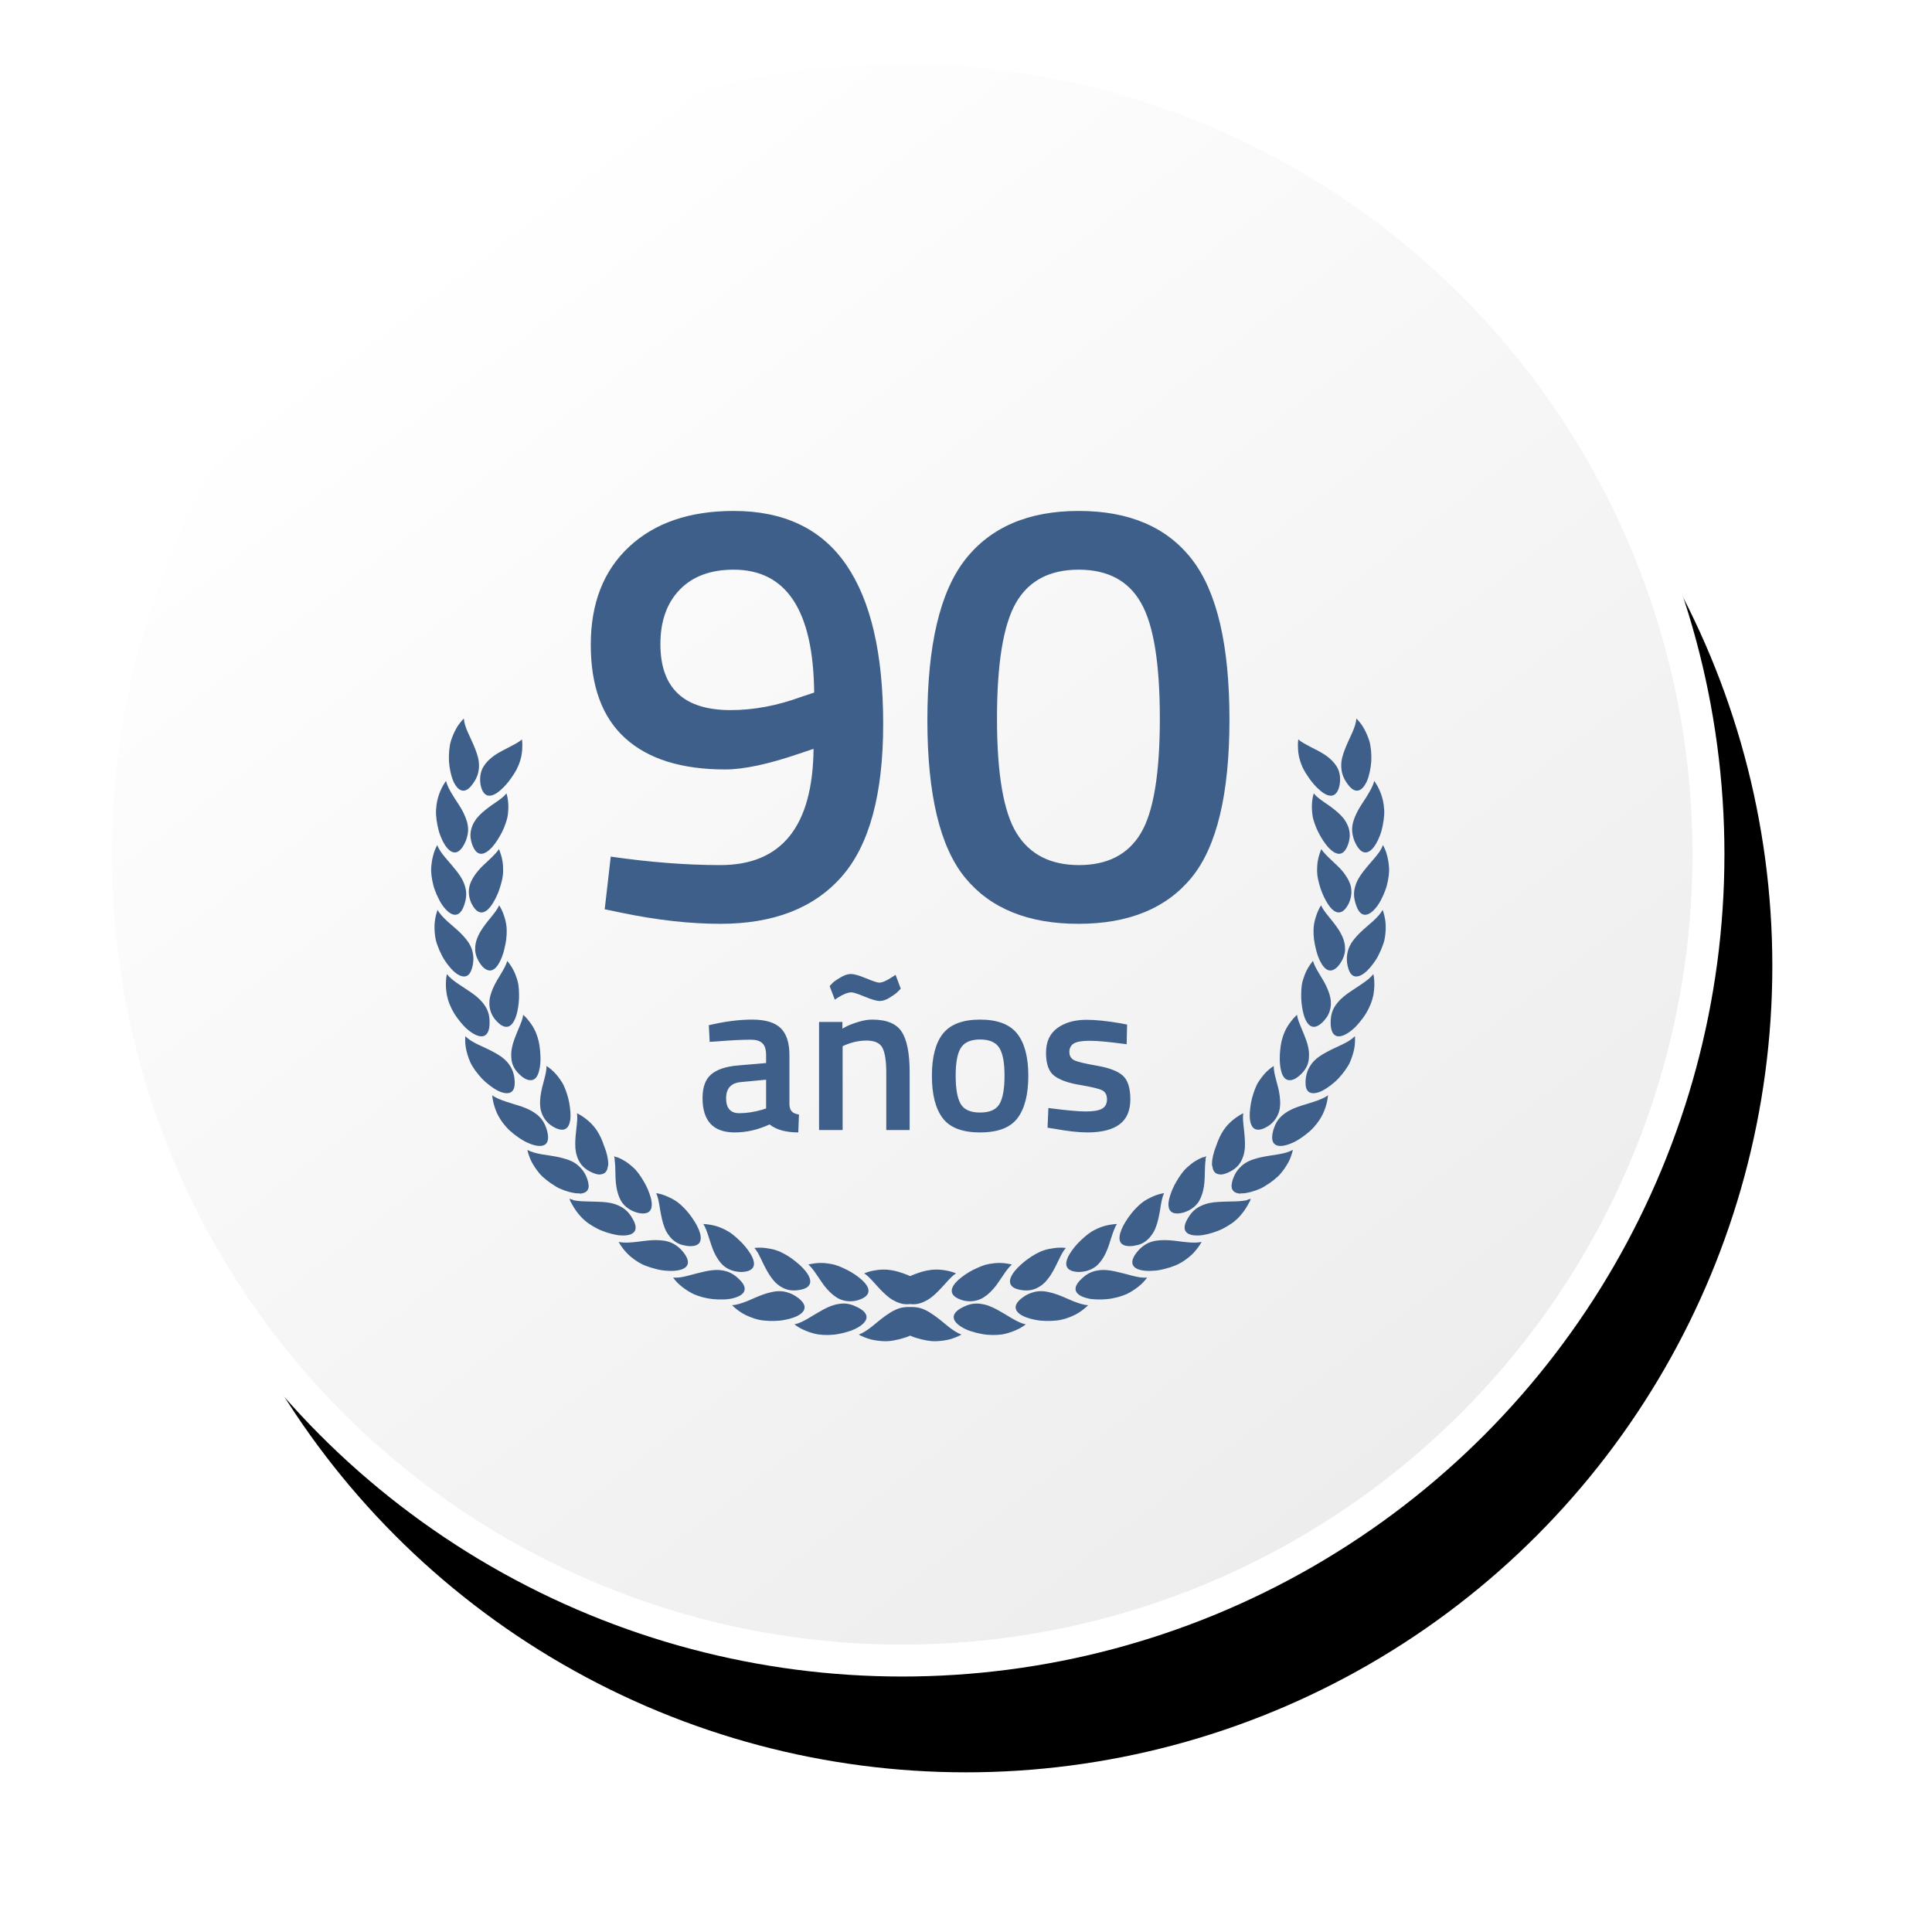 <?xml version="1.0" encoding="UTF-8"?>
<svg width="121px" height="121px" viewBox="0 0 121 121" version="1.1" xmlns="http://www.w3.org/2000/svg" xmlns:xlink="http://www.w3.org/1999/xlink">
    <!-- Generator: Sketch 52.5 (67469) - http://www.bohemiancoding.com/sketch -->
    <title>CHECKS HOME Copy 3</title>
    <desc>Created with Sketch.</desc>
    <defs>
        <linearGradient x1="23.3%" y1="10.965%" x2="81.878%" y2="87.31%" id="linearGradient-1">
            <stop stop-color="#FFFFFF" offset="0%"></stop>
            <stop stop-color="#EDEDED" offset="100%"></stop>
        </linearGradient>
        <circle id="path-2" cx="50.5" cy="50.5" r="50.5"></circle>
        <filter x="-13.9%" y="-10.9%" width="135.6%" height="135.6%" filterUnits="objectBoundingBox" id="filter-3">
            <feMorphology radius="1" operator="dilate" in="SourceAlpha" result="shadowSpreadOuter1"></feMorphology>
            <feOffset dx="4" dy="7" in="shadowSpreadOuter1" result="shadowOffsetOuter1"></feOffset>
            <feGaussianBlur stdDeviation="4.5" in="shadowOffsetOuter1" result="shadowBlurOuter1"></feGaussianBlur>
            <feComposite in="shadowBlurOuter1" in2="SourceAlpha" operator="out" result="shadowBlurOuter1"></feComposite>
            <feColorMatrix values="0 0 0 0 0   0 0 0 0 0   0 0 0 0 0  0 0 0 0.25 0" type="matrix" in="shadowBlurOuter1"></feColorMatrix>
        </filter>
    </defs>
    <g id="Symbols" stroke="none" stroke-width="1" fill="none" fill-rule="evenodd">
        <g id="CHEK-HOME-COMPLETO" transform="translate(-98, 3)">
            <g id="CHECKS-HOME" transform="translate(104, 0)">
                <g id="Oval">
                    <use fill="black" fill-opacity="1" filter="url(#filter-3)" xlink:href="#path-2"></use>
                    <use stroke="#FFFFFF" stroke-width="2" fill="url(#linearGradient-1)" fill-rule="evenodd" xlink:href="#path-2"></use>
                </g>
                <g id="CHECKS-HOME-/-internacional-Copy" transform="translate(21, 21)" fill="#3E5F8A" fill-rule="evenodd">
                    <path d="M18.114,30.18 C21.956,30.18 23.902,27.754 23.953,22.9 L23.043,23.204 C21.122,23.861 19.58,24.19 18.417,24.19 C15.687,24.19 13.602,23.539 12.161,22.237 C10.72,20.935 10,18.983 10,16.379 C10,13.776 10.803,11.728 12.408,10.237 C14.013,8.746 16.193,8 18.948,8 C22.107,8 24.458,9.125 26,11.374 C27.542,13.624 28.313,16.948 28.313,21.346 C28.313,25.744 27.447,28.929 25.716,30.9 C23.984,32.872 21.45,33.858 18.114,33.858 C16.218,33.858 14.171,33.63 11.972,33.175 L10.872,32.948 L11.251,29.649 C13.703,30.003 15.991,30.18 18.114,30.18 Z M18.758,20.474 C20.199,20.474 21.678,20.196 23.194,19.64 L23.991,19.374 C23.94,14.243 22.259,11.678 18.948,11.678 C17.507,11.678 16.382,12.095 15.573,12.929 C14.765,13.763 14.36,14.9 14.36,16.341 C14.36,19.096 15.826,20.474 18.758,20.474 Z M33.431,11.071 C35.024,9.024 37.4,8 40.559,8 C43.719,8 46.082,9.011 47.649,11.033 C49.216,13.055 50,16.398 50,21.062 C50,25.725 49.21,29.024 47.63,30.957 C46.051,32.891 43.687,33.858 40.54,33.858 C37.393,33.858 35.03,32.897 33.45,30.976 C31.87,29.055 31.081,25.763 31.081,21.1 C31.081,16.436 31.864,13.093 33.431,11.071 Z M44.464,13.763 C43.681,12.373 42.379,11.678 40.559,11.678 C38.739,11.678 37.431,12.367 36.635,13.744 C35.839,15.122 35.441,17.542 35.441,21.005 C35.441,24.468 35.851,26.863 36.673,28.19 C37.494,29.517 38.796,30.18 40.578,30.18 C42.36,30.18 43.649,29.517 44.445,28.19 C45.242,26.863 45.64,24.468 45.64,21.005 C45.64,17.542 45.248,15.128 44.464,13.763 Z" id="90"></path>
                    <path d="M22.442,42.09 L22.442,45.177 C22.451,45.376 22.503,45.522 22.598,45.617 C22.693,45.712 22.839,45.773 23.038,45.8 L22.997,46.923 C22.221,46.923 21.621,46.756 21.197,46.423 C20.475,46.756 19.748,46.923 19.017,46.923 C17.672,46.923 17,46.206 17,44.771 C17,44.085 17.183,43.589 17.548,43.282 C17.914,42.975 18.476,42.79 19.234,42.727 L20.98,42.578 L20.98,42.09 C20.98,41.729 20.901,41.477 20.743,41.332 C20.585,41.188 20.353,41.116 20.046,41.116 C19.468,41.116 18.746,41.152 17.88,41.224 L17.447,41.251 L17.393,40.209 C18.376,39.974 19.281,39.857 20.107,39.857 C20.933,39.857 21.529,40.035 21.894,40.391 C22.26,40.748 22.442,41.314 22.442,42.09 Z M19.41,43.769 C18.787,43.823 18.476,44.162 18.476,44.784 C18.476,45.407 18.751,45.719 19.301,45.719 C19.753,45.719 20.231,45.646 20.737,45.502 L20.98,45.421 L20.98,43.62 L19.41,43.769 Z M24.297,46.775 L24.297,40.005 L25.759,40.005 L25.759,40.425 L26.03,40.276 C26.21,40.186 26.456,40.093 26.768,39.999 C27.079,39.904 27.366,39.857 27.627,39.857 C28.53,39.857 29.146,40.112 29.475,40.621 C29.805,41.131 29.97,41.973 29.97,43.146 L29.97,46.775 L28.507,46.775 L28.507,43.187 C28.507,42.456 28.428,41.937 28.271,41.63 C28.113,41.323 27.781,41.17 27.275,41.17 C26.77,41.17 26.269,41.287 25.773,41.522 L25.773,46.775 L24.297,46.775 Z M29.198,38.137 C29.117,38.218 28.961,38.331 28.731,38.476 C28.501,38.62 28.291,38.692 28.101,38.692 C27.912,38.692 27.598,38.602 27.16,38.422 C26.723,38.241 26.445,38.151 26.328,38.151 C26.102,38.151 25.813,38.264 25.461,38.489 L25.285,38.611 L24.96,37.758 L25.164,37.542 C25.254,37.46 25.416,37.35 25.651,37.21 C25.886,37.07 26.1,37 26.294,37 C26.488,37 26.804,37.09 27.242,37.271 C27.679,37.451 27.952,37.542 28.061,37.542 C28.259,37.542 28.539,37.42 28.9,37.176 L29.09,37.054 L29.414,37.921 L29.198,38.137 Z M32.054,40.737 C32.524,40.15 33.3,39.857 34.383,39.857 C35.466,39.857 36.24,40.15 36.705,40.737 C37.17,41.323 37.402,42.203 37.402,43.376 C37.402,44.55 37.176,45.434 36.725,46.03 C36.274,46.626 35.493,46.923 34.383,46.923 C33.273,46.923 32.492,46.626 32.041,46.03 C31.59,45.434 31.364,44.55 31.364,43.376 C31.364,42.203 31.594,41.323 32.054,40.737 Z M33.165,45.136 C33.372,45.497 33.778,45.678 34.383,45.678 C34.988,45.678 35.394,45.497 35.601,45.136 C35.809,44.775 35.913,44.184 35.913,43.363 C35.913,42.542 35.802,41.959 35.581,41.617 C35.36,41.274 34.961,41.102 34.383,41.102 C33.805,41.102 33.406,41.274 33.185,41.617 C32.964,41.959 32.853,42.542 32.853,43.363 C32.853,44.184 32.957,44.775 33.165,45.136 Z M43.562,41.4 C42.497,41.255 41.725,41.183 41.247,41.183 C40.768,41.183 40.437,41.24 40.252,41.353 C40.067,41.465 39.974,41.644 39.974,41.887 C39.974,42.131 40.076,42.302 40.279,42.402 C40.482,42.501 40.96,42.616 41.714,42.747 C42.468,42.878 43.002,43.083 43.318,43.363 C43.634,43.643 43.792,44.139 43.792,44.852 C43.792,45.565 43.564,46.089 43.108,46.423 C42.653,46.756 41.987,46.923 41.111,46.923 C40.561,46.923 39.866,46.847 39.027,46.693 L38.607,46.626 L38.661,45.394 C39.744,45.538 40.525,45.61 41.003,45.61 C41.481,45.61 41.822,45.552 42.025,45.434 C42.228,45.317 42.33,45.123 42.33,44.852 C42.33,44.581 42.233,44.394 42.039,44.29 C41.845,44.187 41.38,44.074 40.644,43.952 C39.909,43.83 39.37,43.638 39.027,43.376 C38.684,43.115 38.512,42.636 38.512,41.941 C38.512,41.246 38.749,40.728 39.223,40.385 C39.697,40.042 40.304,39.87 41.044,39.87 C41.621,39.87 42.33,39.942 43.169,40.087 L43.589,40.168 L43.562,41.4 Z" id="años"></path>
                    <path d="M57,23.95 C57.004,24.125 57.02,24.304 57.076,24.484 C57.13,24.665 57.218,24.849 57.35,25.036 C57.419,25.133 57.48,25.215 57.543,25.281 C57.606,25.347 57.666,25.399 57.727,25.438 C57.846,25.513 57.961,25.535 58.069,25.51 C58.287,25.462 58.475,25.229 58.622,24.894 C58.759,24.56 58.848,24.124 58.883,23.678 C58.893,23.456 58.887,23.23 58.869,23.018 C58.858,22.91 58.845,22.805 58.827,22.705 C58.811,22.605 58.792,22.509 58.764,22.418 C58.679,22.146 58.569,21.888 58.436,21.647 C58.403,21.59 58.369,21.529 58.332,21.473 C58.297,21.414 58.257,21.36 58.214,21.306 C58.132,21.198 58.044,21.096 57.951,21 C57.929,21.278 57.828,21.581 57.682,21.905 C57.539,22.229 57.369,22.565 57.241,22.904 C57.102,23.249 56.998,23.598 57,23.95 Z M56.726,24.021 C56.677,23.942 56.625,23.87 56.568,23.8 C56.404,23.598 56.204,23.426 55.985,23.278 C55.683,23.08 55.355,22.919 55.06,22.769 C54.77,22.614 54.493,22.475 54.312,22.307 C54.296,22.424 54.288,22.542 54.288,22.659 C54.288,22.718 54.29,22.775 54.292,22.834 C54.292,22.891 54.296,22.952 54.301,23.01 C54.319,23.245 54.368,23.477 54.443,23.706 C54.469,23.78 54.495,23.859 54.53,23.939 C54.562,24.019 54.599,24.101 54.642,24.182 C54.727,24.345 54.832,24.51 54.945,24.671 C55.158,24.993 55.423,25.296 55.687,25.513 C55.94,25.732 56.199,25.863 56.419,25.828 C56.529,25.811 56.627,25.75 56.711,25.638 C56.754,25.581 56.792,25.511 56.823,25.429 C56.846,25.371 56.866,25.303 56.883,25.232 C56.89,25.199 56.899,25.167 56.903,25.133 C56.94,24.912 56.938,24.71 56.907,24.525 C56.876,24.339 56.816,24.17 56.726,24.021 Z M58.53,25.99 C58.48,26.066 58.429,26.145 58.378,26.222 C58.277,26.375 58.178,26.534 58.086,26.692 C57.996,26.854 57.915,27.016 57.85,27.182 C57.784,27.348 57.729,27.519 57.703,27.693 C57.676,27.867 57.674,28.047 57.708,28.233 C57.727,28.326 57.745,28.422 57.776,28.519 C57.806,28.616 57.846,28.716 57.897,28.818 C58.104,29.239 58.329,29.405 58.55,29.387 C58.773,29.368 58.989,29.166 59.174,28.853 C59.267,28.698 59.353,28.515 59.428,28.316 C59.447,28.268 59.465,28.217 59.482,28.163 C59.501,28.114 59.513,28.061 59.527,28.009 C59.557,27.902 59.581,27.795 59.602,27.685 C59.646,27.467 59.677,27.245 59.69,27.029 C59.702,26.815 59.69,26.61 59.663,26.424 C59.588,25.861 59.373,25.337 59.066,24.906 C59.004,25.178 58.849,25.468 58.668,25.765 C58.622,25.837 58.576,25.914 58.53,25.99 Z M56.375,26.55 C56.304,26.499 56.236,26.447 56.163,26.399 C56.092,26.35 56.02,26.301 55.951,26.253 C55.675,26.061 55.431,25.884 55.279,25.689 C55.14,26.151 55.138,26.62 55.206,27.096 C55.23,27.253 55.28,27.422 55.343,27.594 C55.401,27.768 55.476,27.946 55.565,28.121 C55.608,28.208 55.655,28.295 55.704,28.378 C55.729,28.422 55.757,28.464 55.781,28.504 C55.805,28.546 55.829,28.586 55.855,28.625 C55.957,28.785 56.068,28.931 56.18,29.059 C56.409,29.31 56.652,29.476 56.871,29.473 C57.047,29.469 57.209,29.355 57.34,29.094 C57.376,29.023 57.411,28.945 57.441,28.851 C57.476,28.743 57.5,28.642 57.515,28.54 C57.533,28.44 57.542,28.344 57.534,28.25 C57.526,28.062 57.485,27.888 57.419,27.725 C57.363,27.586 57.29,27.457 57.203,27.334 C57.188,27.315 57.176,27.293 57.161,27.272 C57.05,27.135 56.925,27.006 56.792,26.887 C56.657,26.767 56.518,26.656 56.375,26.55 Z M59.971,30.092 C59.954,29.954 59.929,29.817 59.899,29.683 C59.866,29.55 59.829,29.42 59.785,29.292 C59.736,29.166 59.678,29.044 59.615,28.925 C59.567,29.058 59.499,29.189 59.411,29.323 C59.319,29.453 59.215,29.587 59.102,29.722 C58.989,29.858 58.869,29.994 58.75,30.133 C58.628,30.273 58.515,30.416 58.399,30.561 C58.17,30.853 57.977,31.159 57.881,31.498 C57.828,31.667 57.797,31.844 57.802,32.033 C57.803,32.128 57.813,32.224 57.834,32.326 C57.849,32.426 57.881,32.531 57.915,32.639 C58.192,33.53 58.707,33.418 59.171,32.851 C59.23,32.781 59.289,32.704 59.341,32.619 C59.395,32.538 59.447,32.447 59.496,32.353 C59.593,32.168 59.684,31.966 59.76,31.754 C59.841,31.546 59.894,31.328 59.933,31.116 C59.973,30.906 59.996,30.701 60,30.514 C60.003,30.371 59.987,30.23 59.971,30.092 Z M57.458,32.61 C57.51,32.507 57.544,32.409 57.572,32.312 C57.601,32.214 57.618,32.118 57.629,32.026 C57.648,31.84 57.634,31.66 57.597,31.491 C57.546,31.299 57.46,31.12 57.356,30.95 C57.277,30.819 57.187,30.693 57.089,30.573 C56.98,30.436 56.85,30.308 56.719,30.183 C56.593,30.06 56.463,29.943 56.343,29.828 C56.221,29.714 56.107,29.606 56.01,29.497 C55.908,29.39 55.818,29.284 55.755,29.177 C55.705,29.286 55.668,29.398 55.633,29.511 C55.597,29.621 55.568,29.737 55.545,29.851 C55.522,29.969 55.505,30.085 55.499,30.203 C55.489,30.322 55.492,30.44 55.489,30.561 C55.49,30.72 55.511,30.893 55.549,31.072 C55.585,31.254 55.644,31.44 55.699,31.625 C55.759,31.81 55.832,31.992 55.915,32.166 C55.956,32.252 55.998,32.336 56.044,32.415 C56.089,32.494 56.132,32.57 56.179,32.639 C56.488,33.107 56.878,33.347 57.244,32.933 C57.317,32.851 57.388,32.746 57.458,32.61 Z M59.596,32.985 C59.462,33.229 59.236,33.465 58.98,33.702 C58.718,33.938 58.421,34.175 58.16,34.434 C57.905,34.693 57.658,34.967 57.515,35.289 C57.477,35.371 57.447,35.452 57.423,35.54 C57.399,35.626 57.383,35.717 57.369,35.809 C57.342,35.996 57.346,36.199 57.387,36.422 C57.478,36.887 57.634,37.104 57.854,37.149 C57.964,37.17 58.085,37.149 58.214,37.089 C58.277,37.06 58.346,37.022 58.41,36.974 C58.475,36.927 58.541,36.871 58.608,36.809 C58.739,36.685 58.87,36.532 58.996,36.363 C59.059,36.277 59.12,36.188 59.182,36.095 C59.242,36.001 59.293,35.903 59.343,35.804 C59.444,35.607 59.534,35.399 59.606,35.198 C59.641,35.094 59.675,34.997 59.7,34.897 C59.721,34.798 59.738,34.7 59.752,34.609 C59.787,34.326 59.798,34.047 59.774,33.774 C59.745,33.5 59.685,33.235 59.596,32.985 Z M56.94,36.33 C57.001,36.24 57.052,36.15 57.093,36.062 C57.137,35.966 57.171,35.872 57.196,35.777 C57.223,35.688 57.235,35.598 57.241,35.508 C57.243,35.446 57.239,35.386 57.235,35.325 C57.233,35.298 57.235,35.27 57.232,35.243 C57.209,35.013 57.137,34.793 57.036,34.582 C56.986,34.474 56.929,34.367 56.862,34.265 C56.671,33.96 56.441,33.683 56.233,33.425 C56.02,33.166 55.834,32.924 55.737,32.698 C55.611,32.9 55.512,33.114 55.44,33.337 C55.361,33.56 55.304,33.79 55.278,34.03 C55.27,34.108 55.267,34.191 55.267,34.277 C55.267,34.365 55.267,34.454 55.27,34.546 C55.279,34.728 55.303,34.921 55.341,35.113 C55.358,35.207 55.385,35.306 55.404,35.4 C55.426,35.495 55.449,35.588 55.476,35.678 C55.531,35.86 55.597,36.032 55.672,36.184 C55.711,36.261 55.75,36.331 55.792,36.397 C55.835,36.461 55.875,36.52 55.922,36.569 C56.01,36.672 56.11,36.741 56.217,36.77 C56.337,36.801 56.472,36.777 56.613,36.681 C56.72,36.608 56.83,36.496 56.94,36.33 Z M59.01,37.001 C58.931,37.114 58.821,37.22 58.7,37.323 C58.576,37.425 58.438,37.527 58.294,37.624 C58.148,37.724 57.995,37.822 57.843,37.924 C57.767,37.973 57.691,38.025 57.612,38.078 C57.534,38.129 57.456,38.182 57.383,38.236 C57.233,38.345 57.091,38.46 56.963,38.586 C56.899,38.648 56.838,38.714 56.784,38.781 C56.728,38.85 56.671,38.919 56.624,38.995 C56.526,39.142 56.449,39.305 56.402,39.487 C56.378,39.579 56.36,39.676 56.352,39.777 C56.341,39.88 56.334,39.986 56.337,40.098 C56.363,41.034 56.886,41.068 57.487,40.651 C57.562,40.599 57.64,40.54 57.716,40.475 C57.793,40.41 57.869,40.34 57.94,40.263 C58.086,40.11 58.227,39.938 58.358,39.758 C58.628,39.398 58.823,38.989 58.935,38.631 C58.954,38.561 58.972,38.493 58.987,38.426 L59.013,38.323 C59.018,38.288 59.023,38.255 59.028,38.22 C59.05,38.082 59.065,37.941 59.071,37.806 C59.077,37.669 59.076,37.533 59.066,37.398 C59.057,37.264 59.044,37.132 59.01,37.001 Z M55.475,40.271 C55.606,40.22 55.748,40.115 55.908,39.943 C55.945,39.902 55.973,39.86 56.005,39.819 C56.04,39.777 56.078,39.736 56.107,39.692 C56.157,39.606 56.203,39.52 56.238,39.433 C56.308,39.258 56.343,39.083 56.352,38.908 C56.354,38.878 56.349,38.847 56.349,38.817 C56.35,38.762 56.354,38.706 56.345,38.648 C56.333,38.561 56.317,38.474 56.295,38.389 C56.275,38.304 56.249,38.221 56.22,38.138 C56.19,38.053 56.157,37.971 56.121,37.887 C56.086,37.806 56.047,37.726 56.007,37.647 C55.967,37.568 55.925,37.49 55.88,37.413 C55.789,37.259 55.698,37.11 55.613,36.968 C55.528,36.826 55.446,36.688 55.382,36.557 C55.317,36.425 55.267,36.302 55.23,36.18 C55.157,36.273 55.085,36.367 55.018,36.466 C54.952,36.565 54.891,36.666 54.839,36.771 C54.786,36.876 54.74,36.984 54.699,37.096 L54.67,37.179 C54.66,37.208 54.65,37.236 54.64,37.264 C54.62,37.319 54.602,37.377 54.586,37.434 C54.5,37.739 54.487,38.128 54.494,38.516 C54.501,38.709 54.521,38.905 54.553,39.094 C54.571,39.189 54.585,39.28 54.604,39.367 C54.623,39.456 54.646,39.541 54.671,39.621 C54.825,40.102 55.088,40.426 55.475,40.271 Z M57.509,41.173 C57.375,41.257 57.227,41.339 57.066,41.414 C56.746,41.569 56.398,41.718 56.077,41.895 C55.919,41.983 55.757,42.074 55.611,42.18 C55.465,42.285 55.331,42.402 55.215,42.536 C55.158,42.604 55.104,42.677 55.06,42.751 C55.012,42.829 54.964,42.908 54.928,42.994 C54.85,43.166 54.799,43.364 54.775,43.59 C54.764,43.707 54.764,43.811 54.769,43.903 C54.772,43.993 54.784,44.073 54.805,44.14 C54.847,44.273 54.921,44.365 55.019,44.415 C55.116,44.466 55.241,44.478 55.381,44.457 C55.521,44.436 55.68,44.384 55.84,44.299 C55.999,44.216 56.167,44.106 56.336,43.976 C56.421,43.911 56.505,43.841 56.588,43.769 C56.671,43.696 56.756,43.62 56.829,43.538 C56.982,43.375 57.122,43.201 57.248,43.025 C57.373,42.849 57.483,42.674 57.557,42.502 C57.668,42.239 57.754,41.972 57.81,41.704 C57.839,41.57 57.852,41.433 57.861,41.299 C57.869,41.164 57.867,41.029 57.859,40.896 C57.761,40.995 57.642,41.085 57.509,41.173 Z M53.324,43.323 C53.383,43.445 53.457,43.541 53.553,43.596 C53.64,43.649 53.743,43.663 53.865,43.642 C53.876,43.639 53.887,43.642 53.9,43.639 C53.969,43.624 54.044,43.596 54.125,43.553 C54.204,43.509 54.283,43.45 54.373,43.377 C54.386,43.366 54.395,43.353 54.408,43.342 C54.561,43.209 54.683,43.065 54.773,42.915 C54.82,42.836 54.863,42.756 54.893,42.67 C54.923,42.586 54.944,42.5 54.958,42.414 C54.969,42.354 54.972,42.296 54.976,42.237 C54.984,42.123 54.987,42.007 54.978,41.891 C54.968,41.782 54.949,41.672 54.926,41.562 C54.911,41.499 54.897,41.435 54.878,41.371 C54.777,41.026 54.63,40.695 54.506,40.39 C54.443,40.239 54.38,40.089 54.331,39.951 C54.282,39.81 54.247,39.681 54.231,39.556 C54.143,39.635 54.061,39.72 53.984,39.809 C53.907,39.898 53.839,39.992 53.767,40.087 C53.627,40.279 53.512,40.485 53.422,40.709 C53.365,40.857 53.307,41.021 53.267,41.201 C53.224,41.379 53.195,41.571 53.178,41.766 C53.172,41.865 53.161,41.961 53.156,42.057 C53.152,42.154 53.148,42.248 53.15,42.344 C53.152,42.533 53.166,42.717 53.196,42.885 C53.229,43.053 53.265,43.201 53.324,43.323 Z M54.793,45.158 C54.616,45.21 54.434,45.267 54.259,45.329 C54.087,45.393 53.918,45.463 53.761,45.548 C53.682,45.59 53.607,45.636 53.535,45.688 C53.459,45.735 53.387,45.788 53.32,45.846 C53.185,45.961 53.067,46.096 52.969,46.258 C52.919,46.339 52.876,46.427 52.838,46.522 C52.799,46.617 52.763,46.717 52.735,46.828 C52.495,47.732 52.989,47.911 53.684,47.677 C53.771,47.647 53.861,47.613 53.952,47.571 C54.043,47.532 54.139,47.484 54.229,47.431 C54.41,47.325 54.594,47.199 54.772,47.062 C54.859,46.991 54.946,46.921 55.03,46.847 C55.071,46.811 55.112,46.774 55.151,46.736 C55.189,46.696 55.228,46.656 55.265,46.616 C55.409,46.458 55.537,46.297 55.64,46.138 C55.716,46.018 55.787,45.896 55.849,45.77 C55.908,45.643 55.958,45.514 56.004,45.385 C56.091,45.124 56.151,44.861 56.173,44.596 C55.949,44.764 55.641,44.883 55.309,44.994 C55.14,45.048 54.969,45.103 54.793,45.158 Z M53.05,44.122 C53.008,43.949 52.961,43.782 52.919,43.62 C52.833,43.297 52.765,43.007 52.774,42.761 C52.574,42.892 52.39,43.043 52.232,43.216 C52.151,43.302 52.076,43.394 52.007,43.489 C51.934,43.583 51.865,43.681 51.801,43.783 C51.718,43.919 51.646,44.077 51.582,44.251 C51.567,44.293 51.55,44.338 51.535,44.384 C51.519,44.427 51.504,44.472 51.489,44.518 C51.46,44.607 51.433,44.701 51.41,44.792 C51.363,44.983 51.327,45.176 51.304,45.368 C51.294,45.465 51.282,45.554 51.276,45.645 C51.269,45.733 51.266,45.823 51.268,45.907 C51.281,46.391 51.432,46.762 51.812,46.753 C51.96,46.751 52.141,46.694 52.362,46.562 C52.363,46.562 52.363,46.561 52.365,46.56 C52.463,46.501 52.551,46.441 52.627,46.374 C52.702,46.305 52.768,46.233 52.825,46.16 C52.94,46.012 53.025,45.853 53.083,45.688 C53.111,45.605 53.133,45.522 53.15,45.436 L53.15,45.433 C53.162,45.348 53.172,45.261 53.176,45.173 C53.182,45.054 53.174,44.932 53.164,44.81 C53.158,44.755 53.155,44.699 53.148,44.644 C53.126,44.466 53.091,44.293 53.05,44.122 Z M53.065,48.294 C52.715,48.353 52.338,48.398 51.98,48.479 C51.889,48.497 51.803,48.519 51.715,48.546 C51.626,48.568 51.537,48.595 51.451,48.625 C51.281,48.685 51.119,48.76 50.971,48.857 C50.897,48.906 50.826,48.96 50.76,49.021 C50.727,49.051 50.695,49.083 50.663,49.115 C50.631,49.149 50.598,49.184 50.567,49.219 C50.445,49.363 50.339,49.536 50.255,49.746 C50.211,49.852 50.182,49.95 50.163,50.04 C50.154,50.086 50.148,50.126 50.144,50.166 C50.145,50.175 50.144,50.187 50.142,50.195 L50.142,50.199 L50.144,50.2 L50.142,50.202 C50.145,50.2 50.129,50.215 50.135,50.21 L50.134,50.215 L50.133,50.231 C50.133,50.249 50.132,50.268 50.133,50.285 C50.134,50.425 50.181,50.532 50.262,50.609 C50.34,50.685 50.456,50.728 50.598,50.748 C50.616,50.75 50.631,50.754 50.651,50.755 L50.679,50.758 L50.686,50.756 L50.687,50.758 C50.709,50.734 50.708,50.736 50.706,50.738 L50.708,50.74 L50.71,50.74 L50.725,50.739 C50.762,50.74 50.8,50.74 50.839,50.738 C50.918,50.734 51.002,50.725 51.088,50.709 C51.263,50.679 51.45,50.627 51.639,50.559 C51.733,50.526 51.829,50.488 51.925,50.446 L51.997,50.414 C52.019,50.402 52.046,50.389 52.07,50.376 C52.12,50.346 52.169,50.318 52.218,50.288 C52.414,50.172 52.606,50.038 52.779,49.899 C52.867,49.83 52.951,49.759 53.028,49.688 C53.105,49.614 53.168,49.543 53.23,49.471 C53.411,49.252 53.568,49.018 53.698,48.777 C53.764,48.658 53.813,48.531 53.859,48.402 C53.906,48.275 53.942,48.146 53.972,48.015 C53.848,48.084 53.709,48.138 53.555,48.184 C53.403,48.228 53.242,48.265 53.065,48.294 Z M49.475,49.562 L49.479,49.562 C49.49,49.562 49.497,49.56 49.508,49.558 C49.549,49.554 49.588,49.545 49.634,49.535 C49.723,49.513 49.82,49.478 49.927,49.431 C49.929,49.429 49.932,49.429 49.937,49.425 C50.139,49.335 50.305,49.224 50.443,49.101 C50.478,49.069 50.511,49.036 50.541,49 C50.572,48.967 50.598,48.929 50.625,48.894 C50.677,48.819 50.722,48.742 50.76,48.666 C50.8,48.588 50.832,48.507 50.859,48.426 C50.886,48.343 50.91,48.257 50.927,48.17 C50.942,48.086 50.956,48 50.964,47.912 C50.968,47.877 50.966,47.842 50.968,47.806 C50.97,47.752 50.975,47.698 50.972,47.643 C50.972,47.285 50.929,46.925 50.894,46.598 C50.878,46.435 50.857,46.275 50.849,46.128 C50.843,45.979 50.845,45.843 50.865,45.722 C50.758,45.773 50.654,45.831 50.557,45.896 C50.456,45.958 50.364,46.031 50.27,46.102 C50.083,46.248 49.914,46.415 49.762,46.603 C49.713,46.665 49.666,46.736 49.617,46.804 C49.573,46.873 49.526,46.948 49.484,47.025 C49.399,47.178 49.322,47.348 49.255,47.526 C49.238,47.571 49.221,47.616 49.207,47.661 C49.198,47.684 49.191,47.706 49.181,47.73 L49.153,47.801 C49.115,47.899 49.081,47.996 49.051,48.092 C48.991,48.283 48.947,48.47 48.924,48.643 C48.912,48.731 48.906,48.812 48.905,48.892 C48.905,48.932 48.906,48.969 48.908,49.007 L48.91,49.018 L48.91,49.024 L48.91,49.025 C48.918,49.018 48.892,49.044 48.928,49.007 L48.928,49.008 L48.928,49.015 L48.93,49.04 C48.932,49.059 48.936,49.076 48.939,49.093 C48.958,49.226 49.003,49.338 49.081,49.419 C49.15,49.492 49.245,49.535 49.37,49.549 C49.381,49.549 49.39,49.555 49.404,49.555 C49.42,49.556 49.439,49.556 49.457,49.555 L49.471,49.556 L49.479,49.555 C49.485,49.55 49.473,49.562 49.473,49.562 L49.475,49.562 Z M51.13,51.138 L51.128,51.139 L51.125,51.139 C51.13,51.133 51.074,51.191 51.099,51.166 L51.084,51.17 L51.056,51.175 C51.038,51.179 51.018,51.181 50.999,51.185 C50.96,51.192 50.922,51.198 50.88,51.203 C50.722,51.225 50.552,51.236 50.376,51.242 C50.2,51.248 50.018,51.25 49.835,51.254 C49.744,51.258 49.652,51.26 49.558,51.264 C49.466,51.268 49.372,51.27 49.279,51.277 C48.908,51.302 48.548,51.363 48.232,51.518 C47.905,51.662 47.622,51.902 47.397,52.3 C46.912,53.099 47.339,53.406 48.076,53.376 C48.26,53.372 48.455,53.335 48.663,53.284 C48.867,53.234 49.081,53.164 49.289,53.084 C49.499,53.004 49.699,52.896 49.882,52.787 C50.068,52.676 50.238,52.558 50.379,52.434 C50.434,52.386 50.486,52.341 50.536,52.291 C50.585,52.239 50.631,52.188 50.678,52.137 C50.771,52.029 50.857,51.92 50.935,51.809 C51.014,51.696 51.086,51.58 51.152,51.463 C51.168,51.434 51.183,51.404 51.199,51.375 L51.222,51.33 L51.231,51.307 L51.234,51.302 C51.231,51.307 51.253,51.282 51.263,51.271 L51.264,51.27 L51.264,51.269 L51.266,51.266 L51.27,51.256 C51.294,51.197 51.315,51.138 51.335,51.078 C51.274,51.1 51.207,51.12 51.136,51.136 L51.13,51.138 Z M48.491,48.62 L48.492,48.613 C48.507,48.543 48.523,48.475 48.543,48.414 C48.486,48.436 48.426,48.46 48.368,48.486 L48.357,48.49 L48.353,48.492 L48.352,48.493 L48.351,48.493 C48.363,48.481 48.383,48.46 48.379,48.464 L48.374,48.466 L48.353,48.474 L48.312,48.489 C48.285,48.501 48.258,48.513 48.23,48.523 C48.121,48.572 48.017,48.625 47.915,48.686 C47.812,48.746 47.714,48.812 47.621,48.885 C47.574,48.922 47.527,48.96 47.482,48.999 C47.436,49.038 47.388,49.076 47.344,49.117 C47.225,49.224 47.11,49.355 47.001,49.502 C46.892,49.649 46.787,49.818 46.688,49.981 C46.587,50.148 46.496,50.325 46.423,50.501 C46.347,50.674 46.289,50.853 46.244,51.013 C46.114,51.493 46.16,51.9 46.565,51.984 C46.704,52.012 46.885,52.004 47.118,51.943 C47.137,51.937 47.152,51.929 47.171,51.924 C47.57,51.793 47.853,51.57 48.048,51.301 C48.09,51.239 48.124,51.173 48.158,51.107 C48.254,50.915 48.318,50.711 48.363,50.502 C48.376,50.438 48.389,50.376 48.4,50.313 C48.412,50.226 48.425,50.138 48.431,50.049 C48.438,49.959 48.443,49.871 48.449,49.78 C48.455,49.603 48.458,49.431 48.463,49.264 C48.466,49.098 48.474,48.94 48.488,48.795 C48.492,48.759 48.497,48.723 48.501,48.688 C48.504,48.67 48.507,48.654 48.511,48.637 L48.514,48.612 L48.516,48.6 C48.507,48.61 48.489,48.625 48.491,48.625 L48.491,48.623 L48.491,48.62 Z M47.306,53.797 C47.132,53.783 46.95,53.756 46.765,53.732 C46.58,53.709 46.396,53.687 46.212,53.675 C46.028,53.664 45.844,53.663 45.667,53.676 C45.486,53.687 45.309,53.712 45.14,53.765 C44.971,53.816 44.807,53.891 44.65,54.003 C44.576,54.059 44.497,54.117 44.421,54.186 C44.346,54.256 44.273,54.335 44.202,54.424 C43.909,54.792 43.859,55.067 43.968,55.256 C44.081,55.449 44.358,55.553 44.72,55.585 C44.902,55.603 45.105,55.599 45.319,55.581 C45.37,55.577 45.427,55.571 45.479,55.565 C45.534,55.557 45.588,55.549 45.639,55.537 C45.749,55.517 45.858,55.493 45.967,55.463 C46.183,55.41 46.399,55.34 46.601,55.259 C46.701,55.222 46.794,55.173 46.885,55.124 C46.977,55.077 47.06,55.025 47.137,54.974 C47.256,54.894 47.371,54.809 47.478,54.72 C47.532,54.675 47.585,54.63 47.635,54.584 C47.687,54.536 47.735,54.485 47.781,54.436 C47.967,54.231 48.127,54.013 48.256,53.78 C47.981,53.843 47.654,53.831 47.306,53.797 Z M44.907,51.08 C44.801,51.135 44.698,51.198 44.599,51.266 C44.534,51.312 44.469,51.365 44.403,51.422 C44.339,51.477 44.275,51.544 44.208,51.604 C44.078,51.731 43.948,51.878 43.829,52.032 C43.769,52.108 43.71,52.188 43.654,52.269 C43.629,52.311 43.601,52.351 43.574,52.393 C43.547,52.431 43.521,52.473 43.496,52.51 C43.394,52.671 43.31,52.832 43.244,52.99 C43.114,53.302 43.067,53.591 43.166,53.787 C43.221,53.896 43.323,53.971 43.474,54.011 C43.603,54.047 43.765,54.056 43.976,54.029 C44.044,54.02 44.105,54.003 44.169,53.99 C44.208,53.98 44.252,53.975 44.291,53.964 C44.388,53.935 44.48,53.902 44.562,53.856 C44.728,53.766 44.869,53.653 44.987,53.524 C45.016,53.495 45.037,53.462 45.063,53.431 C45.147,53.326 45.223,53.217 45.285,53.097 C45.33,53.008 45.368,52.915 45.402,52.82 C45.428,52.748 45.455,52.674 45.477,52.599 C45.527,52.429 45.566,52.25 45.599,52.081 C45.635,51.909 45.663,51.739 45.688,51.573 C45.742,51.243 45.797,50.946 45.907,50.725 C45.667,50.763 45.442,50.831 45.226,50.925 C45.172,50.949 45.12,50.975 45.066,50.999 C45.011,51.026 44.959,51.051 44.907,51.08 Z M44.398,56 C44.239,55.976 44.071,55.938 43.902,55.895 C43.73,55.852 43.553,55.805 43.376,55.756 C43.288,55.734 43.198,55.71 43.109,55.691 C43.017,55.669 42.927,55.648 42.836,55.627 C42.474,55.547 42.111,55.505 41.764,55.565 C41.411,55.618 41.07,55.764 40.744,56.086 C40.053,56.717 40.375,57.131 41.091,57.307 C41.135,57.319 41.182,57.33 41.228,57.339 C41.274,57.347 41.324,57.353 41.372,57.36 C41.472,57.372 41.575,57.379 41.679,57.382 C41.891,57.391 42.116,57.384 42.34,57.363 C42.398,57.357 42.453,57.353 42.508,57.342 C42.563,57.336 42.616,57.325 42.671,57.315 C42.78,57.295 42.888,57.27 42.995,57.243 C43.203,57.188 43.397,57.12 43.57,57.044 C43.827,56.918 44.065,56.764 44.281,56.594 C44.388,56.51 44.491,56.418 44.586,56.323 C44.679,56.224 44.766,56.121 44.846,56.012 C44.706,56.027 44.557,56.019 44.398,56 Z M41.584,53.017 C41.44,53.085 41.293,53.178 41.145,53.288 C41.07,53.344 40.998,53.404 40.926,53.469 C40.89,53.5 40.856,53.531 40.818,53.567 C40.782,53.598 40.746,53.631 40.712,53.663 C40.567,53.797 40.432,53.939 40.312,54.086 C40.251,54.16 40.193,54.235 40.141,54.31 C40.114,54.347 40.09,54.385 40.066,54.422 C40.04,54.458 40.019,54.495 39.995,54.529 C39.71,54.997 39.654,55.441 40.155,55.603 C40.266,55.637 40.404,55.66 40.574,55.664 C40.72,55.663 40.854,55.643 40.981,55.615 C41.223,55.561 41.432,55.465 41.606,55.334 C41.618,55.324 41.635,55.316 41.648,55.306 C41.837,55.145 41.988,54.947 42.116,54.733 C42.167,54.643 42.218,54.552 42.261,54.458 C42.3,54.379 42.334,54.294 42.367,54.21 C42.398,54.125 42.428,54.043 42.456,53.959 C42.514,53.789 42.566,53.624 42.614,53.467 C42.666,53.308 42.717,53.161 42.772,53.024 C42.824,52.886 42.881,52.762 42.951,52.658 C42.833,52.663 42.715,52.675 42.599,52.693 C42.481,52.709 42.365,52.732 42.249,52.762 C42.02,52.818 41.8,52.908 41.584,53.017 Z M39.734,57.285 C39.563,57.213 39.391,57.141 39.218,57.078 C39.043,57.016 38.87,56.963 38.692,56.927 C38.518,56.885 38.34,56.863 38.163,56.866 C37.985,56.868 37.807,56.897 37.628,56.961 C37.447,57.015 37.263,57.104 37.079,57.237 C36.885,57.374 36.757,57.506 36.685,57.628 C36.611,57.748 36.593,57.862 36.62,57.969 C36.646,58.077 36.719,58.176 36.829,58.267 C36.936,58.354 37.081,58.431 37.25,58.498 C37.42,58.563 37.615,58.618 37.825,58.657 C37.929,58.676 38.037,58.698 38.147,58.708 C38.257,58.717 38.366,58.725 38.48,58.729 C38.704,58.735 38.929,58.728 39.144,58.705 C39.197,58.699 39.252,58.696 39.303,58.687 C39.355,58.676 39.408,58.665 39.455,58.657 C39.557,58.634 39.651,58.61 39.742,58.582 C39.877,58.537 40.01,58.487 40.14,58.433 C40.268,58.377 40.392,58.317 40.511,58.244 C40.746,58.1 40.961,57.933 41.151,57.744 C40.871,57.731 40.559,57.627 40.233,57.499 C40.072,57.437 39.903,57.36 39.734,57.285 Z M36.459,56.624 C36.518,56.665 36.592,56.699 36.679,56.729 C36.763,56.756 36.859,56.78 36.97,56.796 C37.193,56.83 37.397,56.826 37.582,56.793 C37.768,56.753 37.933,56.683 38.084,56.592 C38.235,56.503 38.37,56.391 38.49,56.264 C38.516,56.239 38.536,56.21 38.559,56.183 C38.65,56.073 38.735,55.959 38.814,55.838 C38.91,55.689 38.998,55.531 39.078,55.375 C39.16,55.217 39.235,55.067 39.306,54.914 C39.45,54.611 39.586,54.34 39.754,54.159 C39.515,54.13 39.278,54.134 39.043,54.164 C38.929,54.181 38.811,54.198 38.692,54.222 C38.577,54.246 38.461,54.276 38.346,54.317 C38.27,54.341 38.193,54.375 38.115,54.411 C38.074,54.429 38.036,54.449 37.996,54.471 C37.956,54.491 37.916,54.512 37.875,54.532 C37.715,54.618 37.548,54.723 37.391,54.838 C37.311,54.894 37.232,54.956 37.155,55.017 C37.081,55.082 37.005,55.14 36.936,55.204 C36.795,55.33 36.666,55.463 36.56,55.594 C36.452,55.728 36.369,55.86 36.315,55.986 C36.263,56.11 36.241,56.228 36.262,56.337 C36.281,56.445 36.342,56.543 36.459,56.624 Z M35.911,58.288 C35.831,58.242 35.753,58.197 35.672,58.151 C35.592,58.104 35.512,58.056 35.429,58.012 C35.266,57.926 35.1,57.845 34.93,57.785 C34.848,57.754 34.764,57.727 34.678,57.705 C34.59,57.686 34.505,57.671 34.415,57.657 C34.239,57.632 34.058,57.634 33.871,57.666 C33.778,57.684 33.683,57.71 33.585,57.744 C33.537,57.764 33.488,57.783 33.44,57.806 C33.39,57.826 33.34,57.849 33.29,57.874 C32.45,58.296 32.644,58.781 33.283,59.144 C33.362,59.19 33.449,59.234 33.539,59.273 C33.63,59.316 33.727,59.348 33.828,59.38 C34.029,59.446 34.245,59.503 34.466,59.542 C34.575,59.562 34.689,59.581 34.799,59.591 C34.91,59.602 35.019,59.608 35.128,59.61 C35.344,59.614 35.55,59.603 35.737,59.577 C35.808,59.565 35.877,59.551 35.946,59.537 C36.014,59.52 36.083,59.502 36.151,59.481 C36.286,59.442 36.416,59.395 36.543,59.342 C36.798,59.237 37.037,59.11 37.25,58.942 C36.976,58.898 36.679,58.741 36.375,58.566 C36.224,58.478 36.067,58.382 35.911,58.288 Z M33.104,57.372 C33.148,57.39 33.194,57.406 33.245,57.422 C33.299,57.439 33.351,57.453 33.403,57.466 C33.456,57.476 33.508,57.482 33.559,57.488 C33.658,57.499 33.758,57.503 33.849,57.496 C34.04,57.484 34.215,57.442 34.374,57.376 C34.456,57.344 34.536,57.3 34.608,57.253 C34.67,57.214 34.728,57.172 34.785,57.126 C34.798,57.118 34.812,57.11 34.824,57.101 C34.961,56.99 35.088,56.863 35.204,56.729 C35.262,56.666 35.319,56.594 35.375,56.526 C35.428,56.453 35.481,56.38 35.53,56.307 C35.635,56.159 35.729,56.015 35.822,55.88 C36.008,55.601 36.183,55.361 36.373,55.195 C36.142,55.143 35.905,55.105 35.671,55.098 C35.551,55.096 35.433,55.098 35.314,55.11 C35.256,55.115 35.195,55.124 35.135,55.133 C35.077,55.141 35.018,55.148 34.958,55.158 C34.799,55.185 34.632,55.234 34.46,55.301 C34.373,55.334 34.285,55.373 34.198,55.414 C34.111,55.453 34.023,55.493 33.937,55.537 C33.761,55.627 33.591,55.729 33.434,55.837 C33.355,55.892 33.281,55.95 33.209,56.005 C33.136,56.06 33.069,56.116 33.007,56.172 C32.54,56.603 32.375,57.084 33.104,57.372 Z M31.547,58.411 C31.473,58.356 31.397,58.306 31.321,58.258 C31.243,58.206 31.166,58.158 31.087,58.116 C30.929,58.029 30.765,57.959 30.593,57.914 C30.51,57.894 30.423,57.879 30.335,57.869 C30.225,57.856 30.114,57.85 29.999,57.858 C29.883,57.85 29.773,57.856 29.664,57.869 C29.576,57.879 29.489,57.894 29.406,57.914 C29.234,57.959 29.071,58.03 28.912,58.116 C28.833,58.158 28.757,58.206 28.68,58.258 C28.602,58.305 28.527,58.356 28.452,58.411 C28.155,58.623 27.87,58.872 27.592,59.093 C27.316,59.309 27.046,59.49 26.782,59.583 C27.016,59.712 27.269,59.813 27.536,59.886 C27.801,59.95 28.081,59.988 28.367,59.999 C28.46,60.001 28.561,60.001 28.662,59.993 C28.763,59.984 28.868,59.969 28.976,59.95 C29.189,59.911 29.408,59.859 29.62,59.792 C29.673,59.775 29.727,59.759 29.778,59.741 C29.83,59.722 29.884,59.7 29.934,59.677 C29.957,59.668 29.978,59.657 30.001,59.647 C30.023,59.657 30.042,59.668 30.066,59.677 C30.116,59.7 30.167,59.722 30.222,59.74 C30.274,59.759 30.326,59.775 30.381,59.792 C30.593,59.859 30.812,59.911 31.025,59.95 C31.131,59.968 31.236,59.983 31.337,59.993 C31.439,60.001 31.539,60.001 31.632,59.999 C31.918,59.988 32.197,59.952 32.465,59.886 C32.731,59.813 32.986,59.711 33.22,59.583 C32.953,59.491 32.684,59.309 32.406,59.093 C32.131,58.872 31.846,58.623 31.547,58.411 Z M1.377,24.894 C1.524,25.229 1.715,25.462 1.93,25.51 C2.039,25.535 2.154,25.513 2.274,25.438 C2.335,25.399 2.395,25.347 2.459,25.281 C2.519,25.215 2.581,25.133 2.65,25.036 C2.781,24.849 2.871,24.665 2.924,24.484 C2.98,24.304 2.997,24.125 3,23.949 C3.002,23.598 2.897,23.249 2.76,22.904 C2.63,22.565 2.461,22.229 2.318,21.905 C2.171,21.581 2.07,21.278 2.049,21 C1.956,21.096 1.867,21.198 1.786,21.306 C1.745,21.361 1.703,21.414 1.666,21.471 C1.631,21.529 1.597,21.59 1.563,21.647 C1.43,21.89 1.32,22.146 1.237,22.418 C1.207,22.509 1.189,22.605 1.173,22.705 C1.156,22.805 1.143,22.91 1.132,23.018 C1.114,23.23 1.108,23.456 1.117,23.678 C1.152,24.124 1.241,24.56 1.377,24.894 Z M3.176,25.429 C3.208,25.511 3.247,25.581 3.289,25.638 C3.374,25.75 3.471,25.811 3.58,25.828 C3.801,25.863 4.06,25.732 4.315,25.513 C4.577,25.296 4.841,24.993 5.056,24.671 C5.169,24.51 5.272,24.345 5.359,24.182 C5.401,24.101 5.438,24.019 5.47,23.939 C5.506,23.86 5.531,23.78 5.557,23.706 C5.633,23.477 5.681,23.245 5.7,23.01 C5.704,22.952 5.708,22.893 5.708,22.834 C5.709,22.775 5.714,22.718 5.713,22.659 C5.713,22.541 5.704,22.424 5.69,22.307 C5.507,22.477 5.23,22.614 4.939,22.769 C4.647,22.919 4.318,23.08 4.015,23.278 C3.796,23.427 3.596,23.599 3.431,23.8 C3.375,23.87 3.322,23.942 3.275,24.021 C3.184,24.17 3.125,24.339 3.093,24.525 C3.063,24.71 3.06,24.912 3.096,25.133 C3.103,25.168 3.11,25.2 3.118,25.232 C3.134,25.305 3.154,25.371 3.176,25.429 Z M0.397,27.685 C0.419,27.795 0.443,27.902 0.472,28.009 C0.487,28.061 0.5,28.114 0.517,28.163 C0.535,28.217 0.553,28.268 0.572,28.316 C0.648,28.515 0.732,28.698 0.825,28.853 C1.012,29.166 1.226,29.368 1.45,29.387 C1.67,29.405 1.895,29.239 2.103,28.818 C2.154,28.716 2.193,28.615 2.223,28.519 C2.256,28.422 2.274,28.326 2.292,28.233 C2.326,28.047 2.324,27.869 2.296,27.693 C2.271,27.519 2.216,27.348 2.149,27.182 C2.086,27.016 2.005,26.854 1.914,26.692 C1.823,26.534 1.723,26.375 1.622,26.222 C1.572,26.145 1.52,26.066 1.471,25.99 C1.426,25.914 1.377,25.837 1.332,25.765 C1.15,25.468 0.997,25.179 0.934,24.907 C0.626,25.337 0.411,25.861 0.338,26.424 C0.311,26.61 0.299,26.815 0.31,27.029 C0.323,27.245 0.354,27.467 0.397,27.685 Z M2.839,27.272 C2.824,27.293 2.812,27.315 2.797,27.334 C2.711,27.457 2.635,27.587 2.581,27.725 C2.517,27.888 2.475,28.063 2.465,28.25 C2.459,28.344 2.468,28.44 2.483,28.541 C2.499,28.641 2.525,28.745 2.56,28.851 C2.59,28.945 2.624,29.024 2.661,29.094 C2.792,29.355 2.954,29.47 3.129,29.473 C3.348,29.476 3.592,29.31 3.82,29.059 C3.933,28.931 4.044,28.785 4.145,28.625 C4.17,28.586 4.194,28.546 4.218,28.504 C4.244,28.464 4.27,28.422 4.295,28.378 C4.345,28.295 4.391,28.208 4.437,28.121 C4.524,27.946 4.601,27.769 4.658,27.594 C4.719,27.422 4.771,27.253 4.795,27.096 C4.863,26.62 4.859,26.151 4.721,25.689 C4.57,25.884 4.324,26.061 4.048,26.253 C3.979,26.301 3.907,26.35 3.836,26.398 C3.765,26.448 3.695,26.499 3.625,26.55 C3.485,26.656 3.343,26.767 3.208,26.887 C3.075,27.006 2.95,27.135 2.839,27.272 Z M0.505,32.353 C0.553,32.447 0.605,32.538 0.658,32.619 C0.713,32.704 0.771,32.781 0.828,32.851 C1.293,33.418 1.806,33.53 2.087,32.639 C2.119,32.531 2.151,32.426 2.168,32.326 C2.186,32.226 2.197,32.128 2.198,32.033 C2.204,31.844 2.173,31.667 2.119,31.498 C2.023,31.159 1.831,30.853 1.602,30.561 C1.484,30.416 1.371,30.273 1.25,30.133 C1.13,29.994 1.012,29.858 0.898,29.722 C0.785,29.587 0.68,29.453 0.59,29.323 C0.502,29.189 0.433,29.058 0.387,28.926 C0.321,29.044 0.264,29.166 0.216,29.293 C0.172,29.42 0.133,29.55 0.102,29.683 C0.07,29.816 0.046,29.954 0.03,30.092 C0.013,30.23 -0.002,30.372 0,30.513 C0.004,30.701 0.027,30.906 0.067,31.116 C0.107,31.328 0.159,31.546 0.239,31.754 C0.317,31.966 0.406,32.168 0.505,32.353 Z M2.372,32.026 C2.381,32.118 2.4,32.214 2.428,32.312 C2.457,32.409 2.489,32.507 2.543,32.61 C2.613,32.746 2.684,32.851 2.756,32.933 C3.122,33.348 3.511,33.107 3.82,32.64 C3.868,32.57 3.912,32.494 3.954,32.415 C4.002,32.336 4.045,32.252 4.085,32.166 C4.169,31.992 4.24,31.811 4.301,31.625 C4.357,31.44 4.413,31.254 4.452,31.072 C4.489,30.893 4.51,30.72 4.51,30.561 C4.509,30.44 4.512,30.322 4.502,30.203 C4.493,30.085 4.478,29.969 4.456,29.851 C4.433,29.737 4.403,29.621 4.367,29.511 C4.333,29.398 4.294,29.286 4.246,29.177 C4.183,29.284 4.093,29.39 3.99,29.497 C3.892,29.606 3.778,29.715 3.657,29.828 C3.537,29.943 3.407,30.06 3.28,30.183 C3.151,30.308 3.022,30.435 2.912,30.573 C2.814,30.693 2.724,30.819 2.643,30.951 C2.541,31.12 2.455,31.299 2.405,31.491 C2.366,31.66 2.351,31.84 2.372,32.026 Z M1.391,36.809 C1.46,36.871 1.524,36.927 1.591,36.974 C1.655,37.022 1.723,37.06 1.787,37.089 C1.915,37.149 2.037,37.17 2.146,37.149 C2.368,37.104 2.522,36.887 2.613,36.422 C2.654,36.199 2.659,35.996 2.632,35.811 C2.619,35.717 2.602,35.626 2.578,35.54 C2.552,35.452 2.523,35.371 2.486,35.289 C2.342,34.969 2.096,34.694 1.839,34.434 C1.578,34.176 1.282,33.938 1.019,33.702 C0.765,33.465 0.538,33.231 0.404,32.985 C0.314,33.235 0.255,33.5 0.225,33.774 C0.202,34.047 0.212,34.326 0.249,34.609 C0.26,34.7 0.279,34.798 0.302,34.897 C0.325,34.997 0.36,35.096 0.395,35.198 C0.466,35.4 0.556,35.607 0.658,35.804 C0.71,35.904 0.758,36.001 0.819,36.095 C0.88,36.189 0.941,36.277 1.003,36.363 C1.13,36.532 1.262,36.685 1.391,36.809 Z M2.908,36.062 C2.948,36.152 3,36.241 3.059,36.331 C3.169,36.496 3.28,36.608 3.387,36.681 C3.527,36.777 3.663,36.801 3.784,36.77 C3.89,36.741 3.989,36.672 4.079,36.569 C4.125,36.52 4.165,36.461 4.208,36.397 C4.251,36.331 4.29,36.261 4.327,36.184 C4.403,36.032 4.468,35.86 4.524,35.678 C4.551,35.588 4.576,35.495 4.595,35.401 C4.616,35.306 4.64,35.207 4.66,35.113 C4.697,34.921 4.721,34.728 4.73,34.546 C4.735,34.455 4.732,34.365 4.734,34.279 C4.735,34.191 4.731,34.108 4.721,34.03 C4.695,33.79 4.64,33.56 4.561,33.337 C4.489,33.114 4.388,32.9 4.263,32.698 C4.167,32.924 3.981,33.166 3.768,33.425 C3.559,33.681 3.33,33.96 3.139,34.265 C3.07,34.368 3.015,34.474 2.964,34.582 C2.863,34.793 2.792,35.013 2.767,35.244 C2.764,35.27 2.767,35.298 2.765,35.324 C2.762,35.386 2.757,35.446 2.76,35.508 C2.765,35.598 2.777,35.688 2.803,35.777 C2.828,35.872 2.862,35.966 2.908,36.062 Z M2.511,40.65 C3.114,41.067 3.638,41.034 3.663,40.098 C3.665,39.986 3.659,39.88 3.651,39.777 C3.64,39.676 3.623,39.579 3.599,39.487 C3.55,39.305 3.474,39.142 3.376,38.995 C3.328,38.92 3.271,38.85 3.218,38.781 C3.162,38.714 3.1,38.648 3.037,38.586 C2.908,38.46 2.767,38.345 2.619,38.236 C2.543,38.182 2.465,38.129 2.389,38.078 C2.309,38.025 2.234,37.975 2.157,37.924 C2.005,37.822 1.852,37.723 1.706,37.624 C1.561,37.527 1.425,37.425 1.3,37.324 C1.178,37.219 1.068,37.114 0.989,37.001 C0.959,37.132 0.942,37.265 0.934,37.398 C0.925,37.533 0.923,37.669 0.928,37.806 C0.935,37.943 0.95,38.082 0.973,38.22 C0.976,38.255 0.981,38.288 0.989,38.323 L1.013,38.426 C1.029,38.493 1.046,38.561 1.065,38.631 C1.176,38.989 1.371,39.398 1.642,39.758 C1.773,39.938 1.915,40.11 2.06,40.263 C2.131,40.342 2.207,40.411 2.285,40.475 C2.361,40.54 2.436,40.599 2.511,40.65 Z M3.893,39.692 C3.924,39.743 3.962,39.792 4.003,39.841 C4.032,39.875 4.061,39.91 4.093,39.944 C4.251,40.116 4.395,40.221 4.525,40.272 C4.914,40.426 5.176,40.102 5.327,39.621 C5.355,39.541 5.377,39.457 5.397,39.369 C5.414,39.281 5.429,39.189 5.448,39.094 C5.479,38.905 5.499,38.709 5.506,38.516 C5.513,38.128 5.5,37.74 5.414,37.436 C5.397,37.377 5.379,37.319 5.361,37.264 C5.35,37.236 5.34,37.208 5.331,37.179 L5.302,37.096 C5.261,36.984 5.215,36.876 5.161,36.771 C5.108,36.666 5.047,36.565 4.983,36.466 C4.916,36.368 4.843,36.273 4.771,36.182 C4.735,36.302 4.684,36.425 4.618,36.558 C4.552,36.688 4.473,36.826 4.387,36.968 C4.301,37.11 4.209,37.259 4.12,37.413 C4.076,37.49 4.033,37.568 3.994,37.647 C3.954,37.726 3.915,37.806 3.879,37.887 C3.842,37.971 3.809,38.053 3.781,38.137 C3.751,38.221 3.725,38.304 3.705,38.389 C3.684,38.475 3.665,38.561 3.657,38.648 C3.649,38.706 3.651,38.762 3.652,38.818 C3.652,38.847 3.647,38.878 3.649,38.908 C3.657,39.083 3.693,39.258 3.761,39.434 C3.798,39.52 3.842,39.606 3.893,39.692 Z M4.62,44.457 C4.761,44.478 4.883,44.466 4.981,44.415 C5.079,44.365 5.153,44.273 5.195,44.14 C5.215,44.073 5.229,43.993 5.233,43.903 C5.237,43.811 5.236,43.707 5.226,43.59 C5.203,43.364 5.149,43.168 5.073,42.994 C5.036,42.908 4.99,42.829 4.942,42.751 C4.894,42.677 4.842,42.604 4.784,42.536 C4.67,42.402 4.536,42.285 4.391,42.18 C4.244,42.074 4.08,41.983 3.923,41.895 C3.601,41.718 3.254,41.569 2.935,41.416 C2.772,41.339 2.627,41.259 2.491,41.173 C2.359,41.085 2.239,40.995 2.143,40.896 C2.133,41.029 2.131,41.164 2.139,41.299 C2.147,41.433 2.161,41.571 2.19,41.704 C2.246,41.972 2.333,42.239 2.444,42.502 C2.517,42.674 2.627,42.851 2.751,43.025 C2.877,43.201 3.02,43.375 3.171,43.538 C3.246,43.62 3.33,43.696 3.412,43.769 C3.494,43.841 3.579,43.912 3.663,43.976 C3.833,44.106 4,44.216 4.161,44.299 C4.321,44.384 4.48,44.436 4.62,44.457 Z M5.042,42.414 C5.058,42.5 5.079,42.586 5.108,42.67 C5.138,42.756 5.18,42.836 5.227,42.916 C5.318,43.065 5.44,43.209 5.592,43.342 C5.606,43.355 5.615,43.366 5.628,43.378 C5.715,43.451 5.798,43.509 5.878,43.554 C5.958,43.596 6.032,43.626 6.101,43.641 C6.113,43.643 6.123,43.641 6.136,43.642 C6.256,43.663 6.361,43.649 6.448,43.596 C6.543,43.541 6.617,43.445 6.675,43.323 C6.734,43.201 6.77,43.053 6.804,42.885 C6.835,42.717 6.849,42.533 6.852,42.344 C6.853,42.249 6.85,42.154 6.843,42.057 C6.84,41.959 6.829,41.865 6.822,41.766 C6.805,41.571 6.776,41.379 6.734,41.201 C6.693,41.021 6.634,40.857 6.578,40.709 C6.488,40.485 6.372,40.279 6.234,40.087 C6.162,39.992 6.093,39.898 6.017,39.809 C5.939,39.72 5.857,39.635 5.768,39.556 C5.754,39.681 5.718,39.81 5.67,39.951 C5.621,40.091 5.557,40.239 5.494,40.39 C5.369,40.695 5.224,41.026 5.123,41.371 C5.103,41.435 5.09,41.499 5.076,41.564 C5.051,41.672 5.033,41.782 5.023,41.893 C5.013,42.007 5.015,42.123 5.024,42.237 C5.029,42.296 5.031,42.354 5.042,42.414 Z M6.315,47.677 C7.011,47.911 7.505,47.732 7.265,46.828 C7.238,46.718 7.201,46.617 7.161,46.522 C7.124,46.427 7.081,46.339 7.032,46.259 C6.934,46.096 6.815,45.962 6.681,45.846 C6.612,45.789 6.542,45.737 6.466,45.687 C6.396,45.636 6.318,45.59 6.239,45.548 C6.083,45.463 5.914,45.393 5.74,45.329 C5.565,45.267 5.385,45.211 5.207,45.158 C5.034,45.103 4.859,45.05 4.691,44.994 C4.358,44.884 4.05,44.764 3.826,44.596 C3.85,44.861 3.909,45.124 3.997,45.385 C4.041,45.516 4.093,45.644 4.151,45.771 C4.214,45.897 4.286,46.018 4.36,46.138 C4.463,46.297 4.591,46.458 4.737,46.617 C4.773,46.658 4.811,46.696 4.849,46.736 C4.887,46.774 4.93,46.809 4.971,46.848 C5.054,46.922 5.141,46.991 5.229,47.062 C5.405,47.199 5.591,47.325 5.772,47.431 C5.861,47.484 5.956,47.532 6.049,47.571 C6.14,47.613 6.23,47.647 6.315,47.677 Z M6.85,45.436 C6.866,45.522 6.889,45.605 6.919,45.688 C6.976,45.853 7.059,46.012 7.175,46.16 C7.233,46.233 7.298,46.305 7.374,46.374 C7.45,46.441 7.538,46.502 7.634,46.56 C7.636,46.562 7.638,46.562 7.639,46.563 C7.86,46.695 8.04,46.752 8.188,46.753 C8.57,46.762 8.72,46.39 8.732,45.907 C8.733,45.823 8.73,45.734 8.724,45.645 C8.718,45.554 8.707,45.465 8.697,45.368 C8.674,45.176 8.638,44.984 8.592,44.794 C8.566,44.701 8.539,44.607 8.511,44.518 C8.496,44.472 8.481,44.427 8.465,44.384 C8.449,44.339 8.434,44.293 8.419,44.251 C8.355,44.077 8.283,43.919 8.198,43.784 C8.135,43.681 8.066,43.583 7.995,43.489 C7.923,43.394 7.85,43.302 7.769,43.216 C7.609,43.044 7.428,42.892 7.227,42.761 C7.236,43.005 7.168,43.297 7.081,43.62 C7.038,43.782 6.992,43.949 6.95,44.123 C6.91,44.293 6.875,44.468 6.853,44.644 C6.845,44.699 6.842,44.755 6.836,44.811 C6.827,44.932 6.821,45.054 6.825,45.173 C6.83,45.261 6.838,45.346 6.849,45.432 C6.85,45.433 6.85,45.435 6.85,45.436 Z M9.16,50.739 C9.2,50.741 9.239,50.74 9.276,50.74 L9.29,50.74 L9.291,50.74 L9.294,50.739 C9.297,50.74 9.301,50.744 9.313,50.758 L9.322,50.758 L9.35,50.755 C9.368,50.754 9.385,50.751 9.402,50.748 C9.545,50.728 9.66,50.685 9.74,50.61 C9.82,50.532 9.865,50.425 9.869,50.285 C9.869,50.268 9.866,50.249 9.866,50.231 L9.865,50.217 L9.864,50.21 C9.87,50.215 9.856,50.199 9.859,50.202 L9.858,50.202 L9.858,50.199 L9.859,50.195 C9.858,50.187 9.858,50.175 9.856,50.166 C9.851,50.126 9.845,50.086 9.837,50.04 C9.818,49.95 9.787,49.854 9.745,49.746 C9.662,49.536 9.555,49.363 9.431,49.219 C9.401,49.184 9.37,49.149 9.337,49.117 C9.306,49.083 9.274,49.051 9.239,49.021 C9.174,48.96 9.103,48.906 9.029,48.857 C8.882,48.76 8.72,48.685 8.55,48.625 C8.462,48.595 8.377,48.569 8.285,48.546 C8.198,48.521 8.11,48.498 8.021,48.479 C7.662,48.398 7.286,48.354 6.937,48.295 C6.76,48.265 6.597,48.228 6.444,48.184 C6.292,48.138 6.151,48.085 6.029,48.015 C6.057,48.146 6.094,48.275 6.142,48.402 C6.187,48.531 6.236,48.658 6.302,48.777 C6.431,49.018 6.588,49.252 6.77,49.471 C6.833,49.543 6.895,49.614 6.973,49.688 C7.049,49.759 7.134,49.83 7.22,49.899 C7.395,50.038 7.586,50.172 7.782,50.289 C7.831,50.318 7.881,50.346 7.93,50.376 C7.955,50.389 7.981,50.404 8.004,50.414 L8.076,50.446 C8.17,50.488 8.267,50.526 8.361,50.559 C8.55,50.629 8.738,50.679 8.912,50.709 C9,50.725 9.083,50.734 9.16,50.739 Z M11.095,48.892 C11.095,48.813 11.088,48.731 11.076,48.643 C11.054,48.47 11.01,48.283 10.951,48.092 C10.919,47.996 10.884,47.899 10.847,47.801 L10.818,47.73 C10.809,47.706 10.802,47.683 10.795,47.661 C10.78,47.617 10.763,47.571 10.746,47.526 C10.679,47.348 10.601,47.178 10.516,47.025 C10.473,46.946 10.429,46.873 10.383,46.804 C10.334,46.736 10.288,46.665 10.238,46.605 C10.087,46.416 9.918,46.248 9.729,46.102 C9.635,46.031 9.545,45.958 9.444,45.896 C9.346,45.831 9.242,45.773 9.136,45.722 C9.155,45.843 9.158,45.979 9.151,46.128 C9.143,46.275 9.122,46.435 9.107,46.598 C9.072,46.927 9.027,47.285 9.027,47.643 C9.027,47.698 9.031,47.752 9.033,47.806 C9.034,47.842 9.033,47.877 9.036,47.915 C9.044,48 9.056,48.086 9.073,48.171 C9.092,48.257 9.114,48.344 9.142,48.427 C9.169,48.509 9.2,48.589 9.239,48.666 C9.278,48.744 9.323,48.819 9.375,48.894 C9.401,48.929 9.431,48.967 9.46,49 C9.489,49.036 9.523,49.069 9.558,49.101 C9.693,49.224 9.862,49.335 10.064,49.425 C10.066,49.429 10.069,49.429 10.072,49.431 C10.181,49.478 10.278,49.513 10.366,49.535 C10.411,49.546 10.453,49.554 10.492,49.558 C10.502,49.561 10.512,49.562 10.522,49.562 L10.525,49.564 L10.525,49.562 L10.527,49.562 C10.528,49.564 10.516,49.549 10.522,49.556 L10.528,49.556 L10.542,49.555 C10.562,49.556 10.581,49.556 10.597,49.555 C10.61,49.555 10.619,49.55 10.632,49.549 C10.753,49.535 10.851,49.492 10.919,49.419 C10.997,49.338 11.042,49.226 11.063,49.093 C11.065,49.076 11.068,49.059 11.069,49.042 L11.072,49.016 L11.072,49.008 C11.096,49.033 11.093,49.029 11.091,49.027 L11.091,49.024 L11.091,49.018 L11.091,49.007 C11.095,48.97 11.096,48.932 11.095,48.892 Z M12.602,52.301 C12.378,51.902 12.095,51.662 11.768,51.518 C11.452,51.363 11.093,51.302 10.722,51.277 C10.628,51.27 10.534,51.268 10.443,51.265 C10.35,51.26 10.258,51.258 10.166,51.256 C9.982,51.25 9.799,51.248 9.625,51.242 C9.447,51.236 9.278,51.226 9.12,51.203 C9.079,51.198 9.04,51.192 9.001,51.186 C8.982,51.181 8.963,51.179 8.944,51.177 L8.915,51.169 L8.902,51.166 C8.925,51.191 8.869,51.133 8.874,51.139 L8.873,51.139 L8.869,51.138 L8.863,51.136 C8.794,51.121 8.727,51.1 8.665,51.078 C8.686,51.138 8.707,51.197 8.73,51.256 L8.735,51.266 L8.736,51.27 C8.745,51.282 8.769,51.307 8.767,51.302 L8.769,51.307 L8.78,51.33 L8.801,51.375 C8.818,51.404 8.832,51.434 8.85,51.463 C8.913,51.58 8.987,51.697 9.064,51.809 C9.143,51.92 9.229,52.029 9.323,52.137 C9.368,52.188 9.415,52.239 9.466,52.291 C9.514,52.341 9.567,52.388 9.622,52.434 C9.764,52.558 9.932,52.676 10.118,52.787 C10.301,52.896 10.5,53.004 10.711,53.084 C10.919,53.165 11.133,53.234 11.339,53.284 C11.545,53.335 11.74,53.372 11.926,53.376 C12.663,53.407 13.088,53.099 12.602,52.301 Z M11.485,48.6 L11.486,48.612 L11.491,48.637 C11.493,48.654 11.496,48.67 11.499,48.688 C11.505,48.723 11.509,48.759 11.512,48.795 C11.527,48.94 11.534,49.098 11.537,49.264 C11.541,49.429 11.544,49.604 11.551,49.78 C11.557,49.871 11.561,49.96 11.568,50.049 C11.576,50.138 11.588,50.226 11.602,50.313 C11.612,50.376 11.625,50.438 11.638,50.502 C11.682,50.712 11.747,50.915 11.841,51.107 C11.875,51.173 11.911,51.239 11.953,51.301 C12.147,51.57 12.43,51.792 12.828,51.922 C12.847,51.928 12.864,51.937 12.883,51.942 C13.116,52.003 13.297,52.012 13.436,51.984 C13.84,51.9 13.886,51.493 13.757,51.013 C13.711,50.854 13.652,50.674 13.578,50.501 C13.503,50.325 13.414,50.148 13.313,49.981 C13.212,49.818 13.11,49.648 13.001,49.502 C12.891,49.356 12.776,49.223 12.655,49.117 C12.611,49.076 12.564,49.038 12.519,48.999 C12.471,48.962 12.426,48.924 12.379,48.885 C12.287,48.812 12.187,48.746 12.086,48.688 C11.983,48.625 11.881,48.572 11.77,48.523 C11.741,48.513 11.716,48.501 11.688,48.49 L11.647,48.474 L11.625,48.466 L11.621,48.464 C11.613,48.457 11.674,48.519 11.649,48.493 L11.649,48.493 L11.647,48.493 L11.643,48.49 L11.633,48.486 C11.576,48.46 11.516,48.436 11.458,48.415 C11.478,48.475 11.495,48.543 11.509,48.613 L11.509,48.62 L11.509,48.623 L11.509,48.625 L11.509,48.625 C11.513,48.631 11.495,48.61 11.485,48.6 Z M16.032,55.256 C16.141,55.067 16.091,54.793 15.797,54.424 C15.727,54.335 15.654,54.256 15.578,54.186 C15.504,54.117 15.425,54.059 15.349,54.003 C15.194,53.892 15.03,53.816 14.861,53.766 C14.691,53.712 14.515,53.689 14.332,53.676 C14.155,53.663 13.973,53.664 13.789,53.675 C13.605,53.687 13.42,53.709 13.236,53.732 C13.049,53.756 12.867,53.783 12.694,53.797 C12.346,53.831 12.019,53.844 11.744,53.78 C11.873,54.013 12.033,54.231 12.221,54.436 C12.267,54.486 12.314,54.536 12.364,54.583 C12.415,54.63 12.469,54.675 12.522,54.722 C12.63,54.81 12.743,54.894 12.864,54.974 C12.94,55.026 13.024,55.077 13.116,55.125 C13.207,55.173 13.298,55.221 13.4,55.259 C13.6,55.34 13.816,55.41 14.035,55.463 C14.143,55.493 14.251,55.518 14.359,55.537 C14.413,55.549 14.466,55.558 14.521,55.565 C14.575,55.571 14.629,55.577 14.682,55.581 C14.894,55.601 15.098,55.603 15.279,55.585 C15.642,55.553 15.92,55.449 16.032,55.256 Z M16.425,52.393 C16.399,52.351 16.374,52.311 16.346,52.269 C16.292,52.189 16.234,52.109 16.173,52.032 C16.051,51.878 15.924,51.735 15.791,51.604 C15.725,51.544 15.663,51.477 15.596,51.422 C15.53,51.365 15.465,51.312 15.401,51.266 C15.3,51.198 15.198,51.135 15.095,51.079 C15.042,51.052 14.988,51.026 14.933,50.999 C14.881,50.976 14.828,50.949 14.774,50.926 C14.559,50.83 14.331,50.764 14.096,50.725 C14.203,50.946 14.258,51.243 14.312,51.573 C14.338,51.739 14.365,51.909 14.402,52.081 C14.435,52.253 14.474,52.429 14.524,52.599 C14.547,52.674 14.572,52.748 14.599,52.821 C14.632,52.915 14.669,53.008 14.715,53.099 C14.778,53.217 14.853,53.326 14.936,53.431 C14.961,53.462 14.984,53.495 15.012,53.524 C15.131,53.654 15.272,53.766 15.439,53.856 C15.52,53.902 15.612,53.935 15.71,53.965 C15.749,53.976 15.793,53.981 15.834,53.991 C15.896,54.005 15.957,54.021 16.025,54.031 C16.237,54.057 16.398,54.047 16.526,54.013 C16.676,53.971 16.779,53.896 16.834,53.787 C16.932,53.591 16.887,53.302 16.757,52.99 C16.691,52.832 16.606,52.671 16.504,52.51 C16.479,52.473 16.453,52.431 16.425,52.393 Z M19.257,56.086 C18.931,55.764 18.588,55.618 18.237,55.565 C17.888,55.505 17.527,55.549 17.162,55.627 C17.072,55.648 16.982,55.669 16.892,55.691 C16.802,55.71 16.712,55.734 16.624,55.756 C16.446,55.805 16.271,55.854 16.098,55.895 C15.927,55.938 15.76,55.977 15.601,56 C15.443,56.021 15.295,56.027 15.154,56.012 C15.235,56.121 15.32,56.224 15.413,56.323 C15.51,56.419 15.612,56.51 15.719,56.594 C15.936,56.764 16.171,56.917 16.431,57.044 C16.602,57.12 16.797,57.188 17.007,57.245 C17.112,57.27 17.218,57.295 17.328,57.315 C17.384,57.325 17.437,57.336 17.492,57.342 C17.547,57.353 17.603,57.357 17.66,57.363 C17.883,57.384 18.109,57.391 18.321,57.382 C18.427,57.38 18.529,57.372 18.628,57.36 C18.677,57.353 18.725,57.347 18.771,57.339 C18.819,57.33 18.865,57.32 18.909,57.307 C19.625,57.131 19.948,56.717 19.257,56.086 Z M19.858,54.309 C19.807,54.235 19.75,54.162 19.688,54.087 C19.566,53.939 19.432,53.796 19.289,53.664 C19.254,53.632 19.217,53.598 19.182,53.567 C19.145,53.531 19.111,53.5 19.074,53.469 C19.002,53.404 18.93,53.344 18.856,53.289 C18.708,53.178 18.559,53.086 18.415,53.017 C18.2,52.908 17.98,52.818 17.75,52.762 C17.634,52.731 17.518,52.709 17.401,52.693 C17.285,52.675 17.169,52.663 17.049,52.658 C17.118,52.762 17.176,52.886 17.228,53.024 C17.283,53.161 17.334,53.308 17.384,53.467 C17.434,53.624 17.486,53.789 17.544,53.959 C17.573,54.043 17.603,54.125 17.634,54.211 C17.665,54.294 17.7,54.379 17.739,54.458 C17.782,54.552 17.832,54.643 17.885,54.731 C18.012,54.947 18.162,55.145 18.353,55.306 C18.365,55.316 18.38,55.324 18.392,55.332 C18.568,55.465 18.778,55.562 19.02,55.616 C19.147,55.644 19.279,55.663 19.427,55.664 C19.596,55.66 19.734,55.637 19.846,55.603 C20.347,55.441 20.289,54.997 20.005,54.528 C19.983,54.493 19.959,54.458 19.934,54.422 C19.911,54.385 19.886,54.347 19.858,54.309 Z M23.171,58.267 C23.282,58.178 23.353,58.077 23.379,57.969 C23.407,57.862 23.389,57.748 23.315,57.628 C23.241,57.506 23.113,57.374 22.922,57.239 C22.736,57.106 22.553,57.016 22.372,56.961 C22.192,56.897 22.015,56.868 21.837,56.866 C21.66,56.863 21.482,56.885 21.308,56.927 C21.13,56.965 20.956,57.016 20.782,57.078 C20.609,57.141 20.437,57.213 20.267,57.285 C20.096,57.36 19.927,57.437 19.766,57.499 C19.44,57.627 19.13,57.731 18.848,57.744 C19.038,57.935 19.254,58.1 19.489,58.244 C19.607,58.317 19.731,58.377 19.862,58.433 C19.989,58.487 20.123,58.537 20.259,58.582 C20.348,58.612 20.443,58.634 20.545,58.657 C20.591,58.665 20.645,58.676 20.696,58.687 C20.748,58.696 20.801,58.699 20.856,58.705 C21.071,58.728 21.298,58.735 21.52,58.729 C21.633,58.725 21.742,58.717 21.853,58.708 C21.963,58.698 22.071,58.676 22.176,58.657 C22.386,58.618 22.581,58.563 22.751,58.498 C22.919,58.433 23.064,58.354 23.171,58.267 Z M23.064,55.204 C22.994,55.14 22.919,55.082 22.843,55.018 C22.768,54.956 22.69,54.894 22.611,54.838 C22.452,54.723 22.287,54.618 22.125,54.532 C22.083,54.513 22.043,54.491 22.003,54.471 C21.964,54.45 21.925,54.429 21.885,54.411 C21.807,54.375 21.728,54.342 21.652,54.319 C21.539,54.276 21.423,54.246 21.308,54.222 C21.189,54.198 21.071,54.181 20.956,54.164 C20.722,54.134 20.485,54.13 20.247,54.159 C20.414,54.341 20.549,54.611 20.694,54.914 C20.763,55.067 20.841,55.219 20.921,55.375 C21.004,55.531 21.09,55.689 21.186,55.839 C21.264,55.959 21.35,56.074 21.442,56.183 C21.464,56.21 21.485,56.239 21.509,56.264 C21.631,56.391 21.764,56.503 21.916,56.593 C22.065,56.683 22.233,56.753 22.418,56.793 C22.603,56.826 22.806,56.83 23.029,56.796 C23.14,56.78 23.237,56.756 23.32,56.729 C23.408,56.701 23.483,56.665 23.541,56.624 C23.656,56.543 23.718,56.445 23.738,56.337 C23.759,56.228 23.736,56.11 23.685,55.986 C23.631,55.86 23.547,55.727 23.44,55.594 C23.333,55.463 23.206,55.331 23.064,55.204 Z M26.71,57.874 C26.661,57.849 26.61,57.826 26.561,57.806 C26.511,57.783 26.46,57.764 26.413,57.744 C26.316,57.71 26.223,57.686 26.128,57.666 C25.942,57.632 25.762,57.632 25.585,57.657 C25.496,57.672 25.41,57.686 25.322,57.705 C25.237,57.728 25.152,57.754 25.069,57.784 C24.9,57.845 24.734,57.926 24.571,58.012 C24.488,58.056 24.408,58.104 24.328,58.151 C24.247,58.197 24.167,58.243 24.089,58.288 C23.932,58.382 23.775,58.478 23.626,58.566 C23.32,58.744 23.024,58.898 22.751,58.941 C22.963,59.11 23.201,59.237 23.457,59.342 C23.583,59.395 23.715,59.442 23.848,59.481 C23.915,59.501 23.985,59.52 24.054,59.537 C24.122,59.551 24.192,59.565 24.264,59.576 C24.448,59.603 24.656,59.614 24.872,59.61 C24.981,59.608 25.091,59.602 25.201,59.591 C25.312,59.581 25.424,59.563 25.534,59.542 C25.756,59.503 25.97,59.446 26.171,59.38 C26.272,59.348 26.37,59.316 26.46,59.273 C26.552,59.234 26.639,59.19 26.718,59.144 C27.356,58.781 27.551,58.296 26.71,57.874 Z M24.468,56.307 C24.518,56.38 24.571,56.453 24.625,56.526 C24.68,56.594 24.735,56.665 24.795,56.731 C24.912,56.864 25.04,56.99 25.176,57.1 C25.189,57.11 25.203,57.118 25.215,57.126 C25.273,57.172 25.328,57.214 25.391,57.255 C25.465,57.3 25.542,57.344 25.625,57.378 C25.786,57.442 25.962,57.484 26.148,57.496 C26.245,57.503 26.342,57.499 26.44,57.488 C26.491,57.484 26.543,57.476 26.596,57.466 C26.649,57.454 26.701,57.439 26.755,57.422 C26.806,57.406 26.852,57.39 26.897,57.372 C27.625,57.084 27.46,56.603 26.993,56.172 C26.933,56.116 26.864,56.06 26.792,56.005 C26.719,55.95 26.646,55.891 26.566,55.837 C26.408,55.729 26.239,55.627 26.063,55.539 C25.975,55.493 25.889,55.453 25.802,55.414 C25.716,55.373 25.627,55.335 25.542,55.301 C25.369,55.234 25.199,55.185 25.043,55.159 C24.982,55.148 24.923,55.14 24.864,55.133 C24.805,55.124 24.745,55.117 24.686,55.11 C24.567,55.098 24.448,55.096 24.33,55.098 C24.094,55.105 23.858,55.143 23.628,55.195 C23.816,55.362 23.991,55.601 24.179,55.88 C24.271,56.015 24.366,56.159 24.468,56.307 Z M27.123,55.751 C27.345,55.658 27.572,55.598 27.806,55.561 C28.04,55.519 28.277,55.505 28.52,55.517 C28.599,55.519 28.681,55.531 28.768,55.545 C28.854,55.556 28.942,55.57 29.032,55.591 C29.213,55.63 29.399,55.687 29.583,55.755 C29.63,55.77 29.676,55.79 29.723,55.807 C29.768,55.825 29.814,55.841 29.86,55.86 C29.907,55.88 29.951,55.902 29.999,55.923 C30.047,55.902 30.092,55.88 30.14,55.86 C30.187,55.842 30.233,55.825 30.277,55.807 C30.324,55.789 30.368,55.77 30.416,55.755 C30.601,55.687 30.786,55.63 30.967,55.591 C31.057,55.57 31.146,55.555 31.231,55.545 C31.318,55.531 31.4,55.519 31.481,55.517 C31.722,55.504 31.962,55.519 32.194,55.561 C32.428,55.598 32.655,55.658 32.876,55.751 C32.666,55.88 32.46,56.105 32.238,56.355 C32.014,56.599 31.774,56.868 31.505,57.108 C31.437,57.168 31.367,57.226 31.297,57.279 C31.225,57.33 31.151,57.38 31.078,57.422 C31.008,57.463 30.938,57.498 30.867,57.53 C30.778,57.57 30.687,57.604 30.595,57.63 C30.407,57.686 30.209,57.7 29.999,57.673 C29.791,57.699 29.593,57.686 29.406,57.63 C29.312,57.604 29.222,57.57 29.134,57.53 C29.062,57.498 28.993,57.463 28.924,57.424 C28.848,57.38 28.774,57.33 28.704,57.279 C28.632,57.226 28.563,57.168 28.496,57.108 C28.225,56.87 27.987,56.599 27.764,56.355 C27.54,56.105 27.333,55.88 27.123,55.751 Z" id="Fill-1"></path>
                </g>
            </g>
        </g>
    </g>
</svg>
